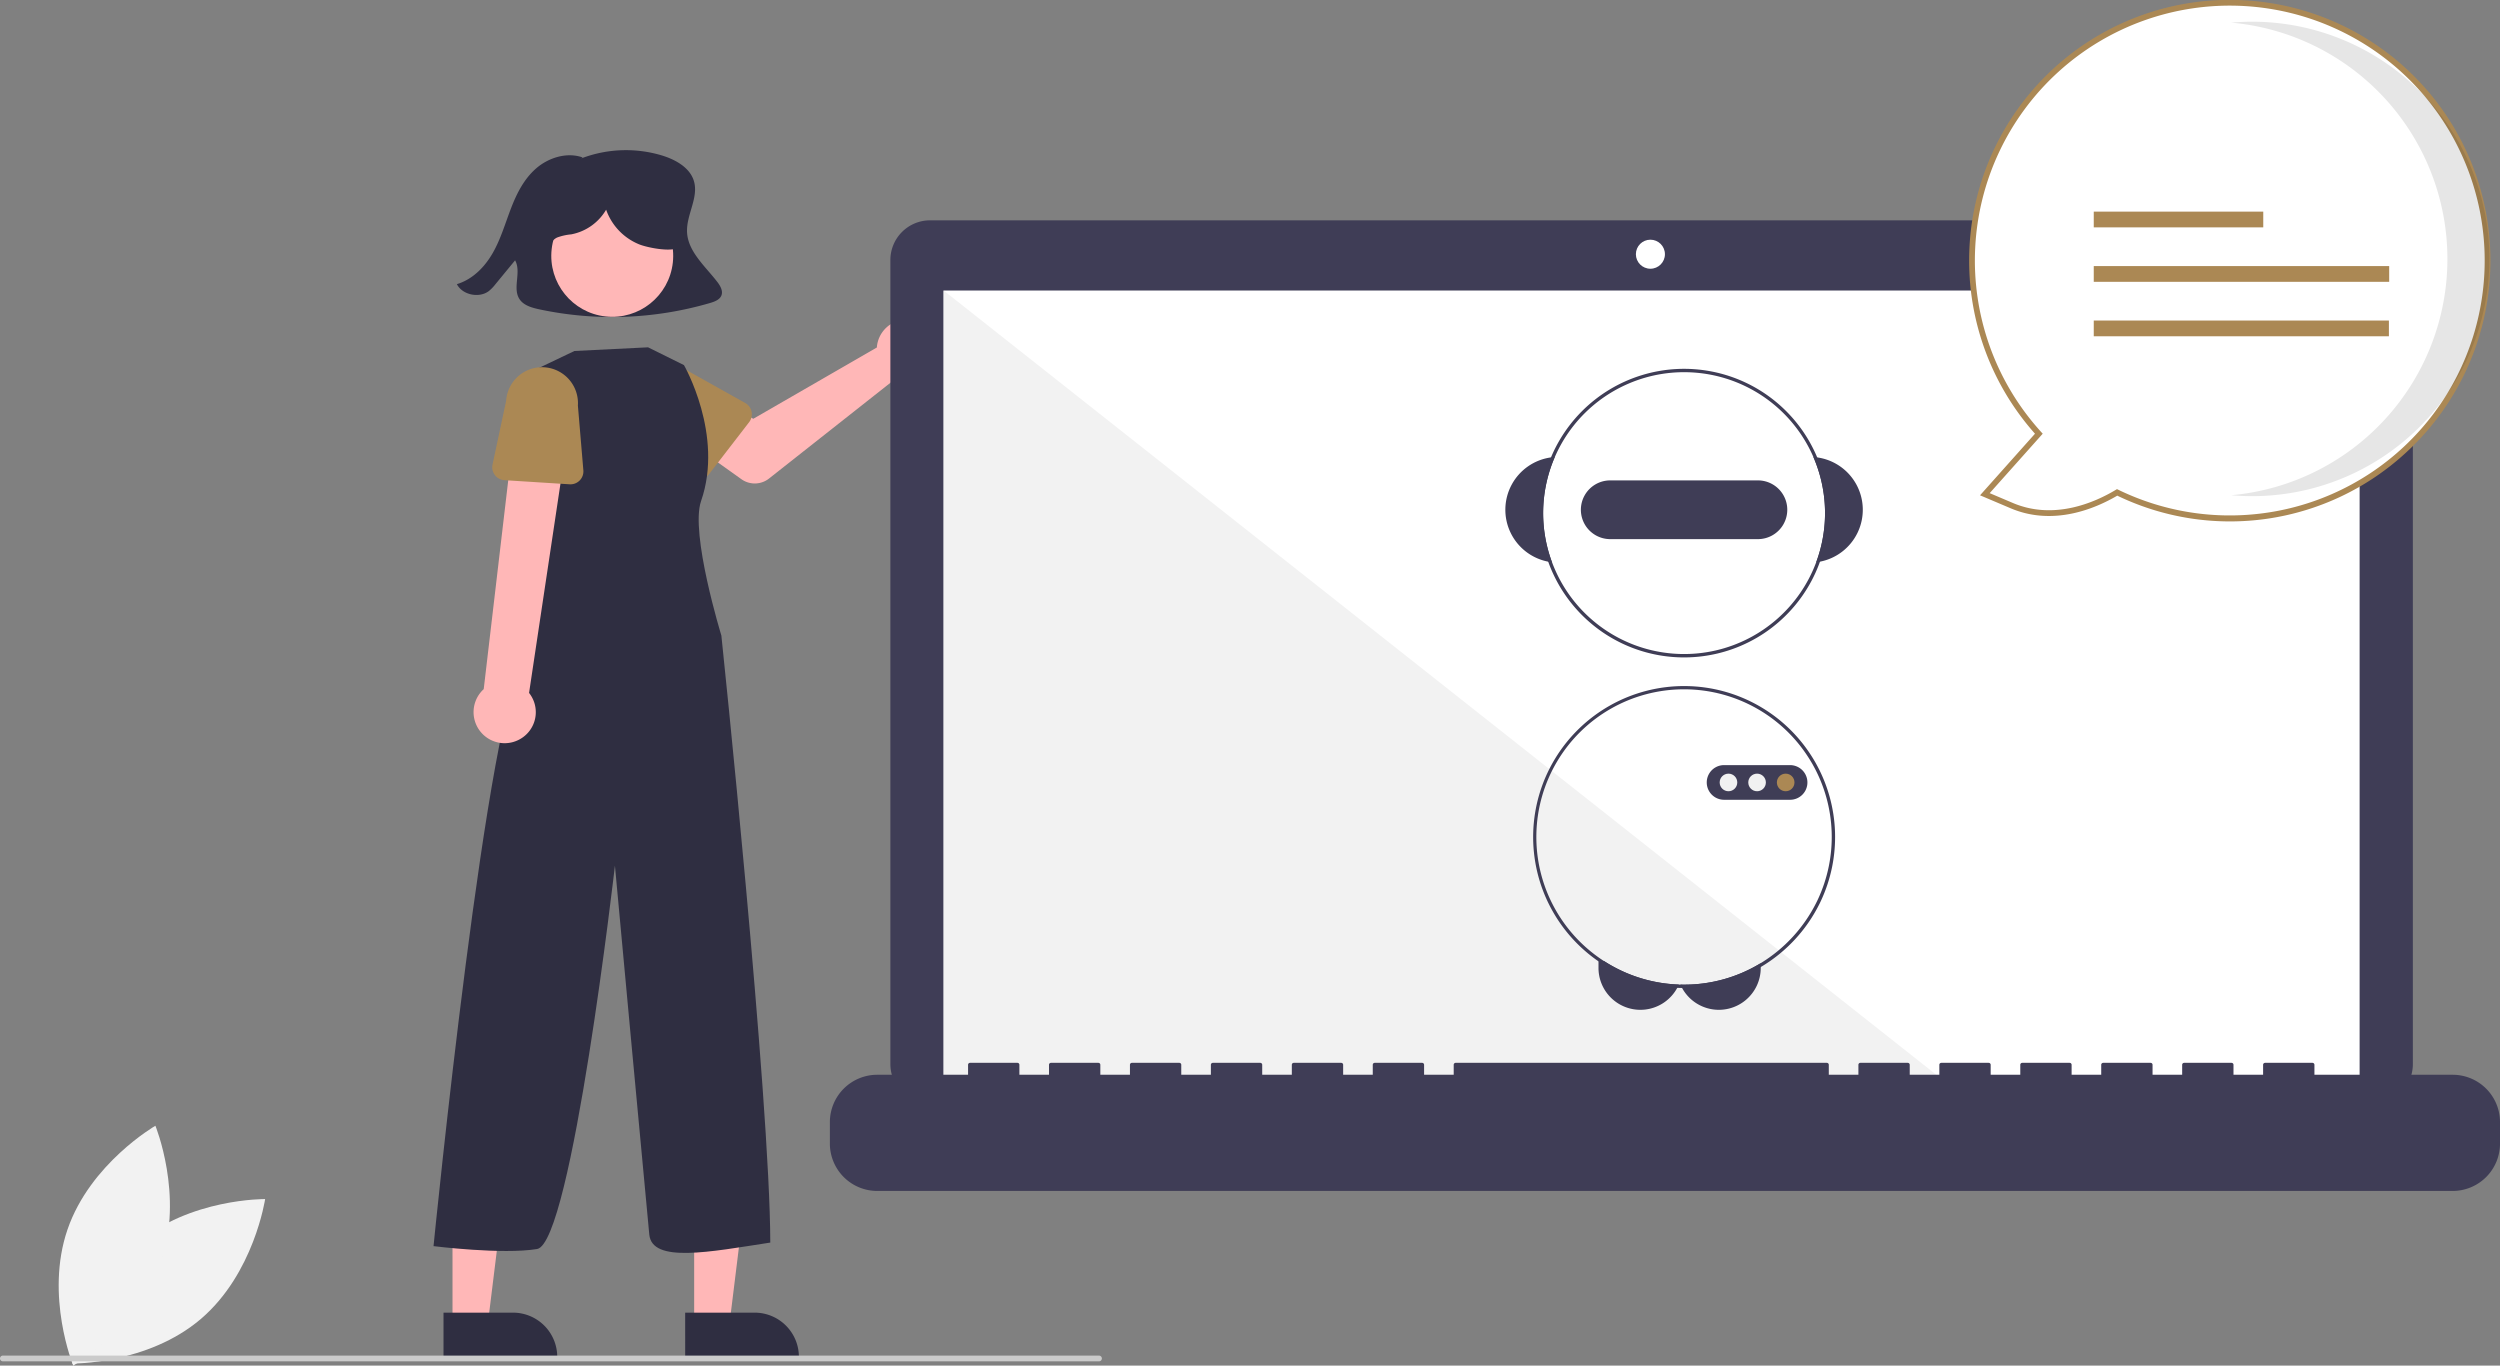 <svg height="474.67" viewBox="0 0 868.98 474.67" width="868.98" xmlns="http://www.w3.org/2000/svg"><rect x="0" y="0" width="868.98" height="474.67" fill="#808080" stroke="none"/><path d="m212.969 644.948c-18.517 15.79-22.361 41.687-22.361 41.687s26.179.297 44.697-15.493 22.361-41.687 22.361-41.687-26.179-.297-44.697 15.493z" fill="#f2f2f2" transform="translate(-165.51 -212.665)"/><path d="m221.526 651.23c-7.888 23.022-30.565 36.105-30.565 36.105s-9.889-24.242-2.001-47.263 30.565-36.105 30.565-36.105 9.889 24.242 2.001 47.263z" fill="#f2f2f2" transform="translate(-165.51 -212.665)"/><path d="m414.811 310.625c-4.19-5.429-10.111-10.452-10.486-17.152-.344-6.144 4.238-12.245 2.306-18.123-1.486-4.52-6.387-7.247-11.177-8.691a43.439 43.439 0 0 0 -27.916 1.075l.485-.342c-5.452-1.942-11.825.063-16.115 3.776-4.29 3.713-6.839 8.861-8.817 14.019-1.979 5.158-3.511 10.505-6.26 15.341-2.749 4.836-6.958 9.234-12.51 10.905 1.859 3.708 7.67 4.98 11.078 2.425a14.014 14.014 0 0 0 2.331-2.41q3.409-4.146 6.819-8.292c2.339 4.16-1.155 9.901 1.72 13.752 1.482 1.986 4.19 2.74 6.705 3.281a121.277 121.277 0 0 0 59.331-2.201c1.55-.457 3.261-1.086 3.904-2.489.743-1.62-.296-3.446-1.397-4.874z" fill="#2f2e41" transform="translate(-165.51 -212.665)"/><path d="m470.538 331.812a10.527 10.527 0 0 0 -.239 1.64l-42.957 24.782-10.441-6.011-11.131 14.572 17.45 12.438a8 8 0 0 0 9.598-.234l44.297-34.946a10.497 10.497 0 1 0 -6.576-12.241z" fill="#ffb7b7" transform="translate(-165.51 -212.665)"/><path d="m425.905 359.408-13.884 17.994a4.5 4.5 0 0 1 -6.804.373l-15.717-16.321a12.497 12.497 0 0 1 15.327-19.744l19.713 11.023a4.5 4.5 0 0 1 1.365 6.676z" fill="#ab8854" transform="translate(-165.51 -212.665)"/><path d="m241.288 460.267 12.26-.001 5.832-47.288-18.094.001z" fill="#ffb7b7"/><path d="m403.67 668.929 24.144-.001h.001a15.387 15.387 0 0 1 15.386 15.386v.5l-39.531.001z" fill="#2f2e41" transform="translate(-165.51 -212.665)"/><path d="m157.288 460.267 12.26-.001 5.832-47.288-18.094.001z" fill="#ffb7b7"/><path d="m319.67 668.929 24.144-.001h.001a15.387 15.387 0 0 1 15.386 15.386v.5l-39.531.001z" fill="#2f2e41" transform="translate(-165.51 -212.665)"/><circle cx="378.374" cy="301.628" fill="#ffb7b7" r="21.188" transform="matrix(.109 -.994 .994 .109 -128.25 432.165)"/><path d="m390.771 333.391 12.482 6.184s13.947 24.237 5.947 47.237c-3.884 11.167 7.053 46.763 7.053 46.763s16.947 161.237 17 211c-21.053 3.237-41.053 7.237-42.053-2.763s-11.947-128.237-11.947-128.237-15.053 131.237-27.053 133.237-36-1-36-1 19.053-192.237 32.053-204.237l2-10-.053-89.763 14.978-7.148z" fill="#2f2e41" transform="translate(-165.51 -212.665)"/><path d="m346.118 469.662a10.743 10.743 0 0 0 3.291-16.14l14.517-96.762-18.966-.91-11.316 96.361a10.801 10.801 0 0 0 12.474 17.451z" fill="#ffb7b7" transform="translate(-165.51 -212.665)"/><path d="m363.514 381.004-22.682-1.432a4.5 4.5 0 0 1 -4.118-5.429l4.726-22.16a12.497 12.497 0 0 1 24.94 1.648l1.901 22.505a4.5 4.5 0 0 1 -4.768 4.868z" fill="#ab8854" transform="translate(-165.51 -212.665)"/><path d="m990.396 289.249h-501.594a13.806 13.806 0 0 0 -13.806 13.806v279.479a13.806 13.806 0 0 0 13.806 13.806h501.594a13.806 13.806 0 0 0 13.806-13.806v-279.479a13.806 13.806 0 0 0 -13.806-13.806z" fill="#3f3d56" transform="translate(-165.51 -212.665)"/><path d="m327.996 100.983h492.186v277.644h-492.186z" fill="#fff"/><circle cx="573.668" cy="88.363" fill="#fff" r="5.048"/><path d="m679.425 378.627h-351.429v-277.644z" fill="#f2f2f2"/><g transform="translate(-165.51 -212.665)"><path d="m1018.021 586.244h-48.034v-3.461a.686.686 0 0 0 -.686-.686h-16.469a.686.686 0 0 0 -.686.686v3.461h-10.293v-3.461a.686.686 0 0 0 -.686-.686h-16.469a.686.686 0 0 0 -.686.686v3.461h-10.293v-3.461a.686.686 0 0 0 -.686-.686h-16.469a.686.686 0 0 0 -.686.686v3.461h-10.293v-3.461a.686.686 0 0 0 -.686-.686h-16.469a.686.686 0 0 0 -.686.686v3.461h-10.293v-3.461a.686.686 0 0 0 -.686-.686h-16.469a.686.686 0 0 0 -.686.686v3.461h-10.293v-3.461a.686.686 0 0 0 -.686-.686h-16.469a.686.686 0 0 0 -.686.686v3.461h-10.293v-3.461a.686.686 0 0 0 -.686-.686h-129.006a.686.686 0 0 0 -.686.686v3.461h-10.293v-3.461a.686.686 0 0 0 -.686-.686h-16.469a.686.686 0 0 0 -.686.686v3.461h-10.293v-3.461a.686.686 0 0 0 -.686-.686h-16.469a.686.686 0 0 0 -.686.686v3.461h-10.293v-3.461a.686.686 0 0 0 -.686-.686h-16.469a.686.686 0 0 0 -.686.686v3.461h-10.293v-3.461a.686.686 0 0 0 -.686-.686h-16.469a.686.686 0 0 0 -.686.686v3.461h-10.293v-3.461a.686.686 0 0 0 -.686-.686h-16.469a.686.686 0 0 0 -.686.686v3.461h-10.293v-3.461a.686.686 0 0 0 -.686-.686h-16.469a.686.686 0 0 0 -.686.686v3.461h-31.565a16.469 16.469 0 0 0 -16.469 16.469v7.447a16.469 16.469 0 0 0 16.469 16.469h547.59a16.469 16.469 0 0 0 16.469-16.469v-7.447a16.469 16.469 0 0 0 -16.469-16.469z" fill="#3f3d56"/><path d="m749.066 554.886a12.089 12.089 0 0 1 -.554 1.143 14.627 14.627 0 0 1 -4.433 4.987 14.564 14.564 0 0 1 -22.946-11.911v-2.351h1.995a50.942 50.942 0 0 0 25.938 8.131z" fill="#3f3d56"/><path d="m777.53 547.443v1.662a14.559 14.559 0 0 1 -27.344 6.97 12.16 12.16 0 0 1 -.577-1.172c.426.012.846.018 1.272.018a51.018 51.018 0 0 0 26.65-7.478z" fill="#3f3d56"/><path d="m797.152 371.656c-.437-.064-.881-.105-1.324-.134a48.982 48.982 0 0 1 .974 36.577c.443-.052.881-.122 1.318-.204a18.374 18.374 0 0 0 -.968-36.239z" fill="#3f3d56"/><path d="m705.933 371.522c-.443.029-.887.07-1.324.134a18.374 18.374 0 0 0 -.968 36.239c.437.082.875.152 1.318.204a48.986 48.986 0 0 1 .974-36.577z" fill="#3f3d56"/><path d="m797.152 371.656a50.156 50.156 0 1 0 3.891 19.365 50.228 50.228 0 0 0 -3.891-19.365zm-.35 36.443a48.982 48.982 0 1 1 3.074-17.078 49.067 49.067 0 0 1 -3.074 17.078z" fill="#3f3d56"/><path d="m776.545 379.647h-51.328a10.207 10.207 0 0 0 0 20.415h51.328a10.207 10.207 0 0 0 0-20.415z" fill="#3f3d56"/><path d="m796.802 478.185q-.28-.516-.578-1.015c-.006-.012-.012-.018-.017-.029a52.474 52.474 0 1 0 -47.694 78.888c.554.029 1.114.047 1.674.047.234.012.461.012.694.012a52.108 52.108 0 0 0 26.65-7.285 52.843 52.843 0 0 0 20.38-21.902c.006-.012.012-.018.017-.029.175-.35.344-.706.513-1.067a52.419 52.419 0 0 0 -1.639-47.619zm.502 47.298q-.254.543-.525 1.067a51.686 51.686 0 0 1 -19.248 20.893 51.018 51.018 0 0 1 -26.65 7.478c-.426 0-.846-.006-1.272-.018q-.271 0-.543-.017a51.326 51.326 0 1 1 45.974-77.418c.006.012.012.017.017.029.204.332.402.671.589 1.009a51.263 51.263 0 0 1 1.656 46.977z" fill="#3f3d56"/><path d="m791.226 479.737a6.067 6.067 0 0 0 -3.5-1.126h-22.94a6.025 6.025 0 1 0 0 12.05h22.94a5.959 5.959 0 0 0 1.219-.122 6.619 6.619 0 0 0 1.167-.367 6.023 6.023 0 0 0 1.114-10.435z" fill="#3f3d56"/></g><circle cx="600.803" cy="271.971" fill="#f1f1f1" r="3.059"/><circle cx="610.745" cy="271.971" fill="#f1f1f1" r="3.059"/><circle cx="620.686" cy="271.971" fill="#ab8854" r="3.059"/><path d="m901.407 383.818c-7.955 4.771-22.128 10.749-36.611 4.605l-9.362-3.971 18.761-21.031a89.602 89.602 0 1 1 27.212 20.397z" fill="#fff" transform="translate(-165.51 -212.665)"/><path d="m901.456 384.952c-7.644 4.488-22.205 10.69-37.051 4.392l-10.647-4.516 19.094-21.404a90.602 90.602 0 1 1 128.58 6.914 90.198 90.198 0 0 1 -99.977 14.614zm104.74-141.25a88.602 88.602 0 1 0 -131.26 119.047l.604.666-18.431 20.661 8.078 3.426c14.338 6.082 28.525-.236 35.706-4.542l.464-.279.487.237a88.602 88.602 0 0 0 104.352-139.216z" fill="#ab8854" transform="translate(-165.51 -212.665)"/><path d="m1016.209 302.667a82.46 82.46 0 0 0 -75.168-82.132c2.402-.21 4.831-.324 7.288-.324a82.456 82.456 0 0 1 0 164.913c-2.453 0-4.878-.115-7.276-.325a82.46 82.46 0 0 0 75.157-82.131z" opacity=".1" transform="translate(-165.51 -212.665)"/><path d="m727.772 73.559h58.92v5.472h-58.92z" fill="#ab8854"/><path d="m727.772 92.487h102.692v5.472h-102.692z" fill="#ab8854"/><path d="m727.772 111.415h102.591v5.472h-102.591z" fill="#ab8854"/><path d="m547.51 685.859h-381a1 1 0 0 1 0-2h381a1 1 0 0 1 0 2z" fill="#cbcbcb" transform="translate(-165.51 -212.665)"/><path d="m400.58 287.855c-.826-3.745-3.507-6.849-6.597-9.121a27.017 27.017 0 0 0 -34.537 2.1 17.649 17.649 0 0 0 -5.334 8.549 10.486 10.486 0 0 0 2.235 9.548l.423.265c-.384-1.628.881-3.255 2.392-3.973a19.11 19.11 0 0 1 4.878-1.094 17.935 17.935 0 0 0 12.157-8.578 20.254 20.254 0 0 0 11.607 12.097c2.8 1.095 10.492 2.601 13.158 1.211 3.401-1.773.443-7.258-.382-11.004z" fill="#2f2e41" transform="translate(-165.51 -212.665)"/></svg>